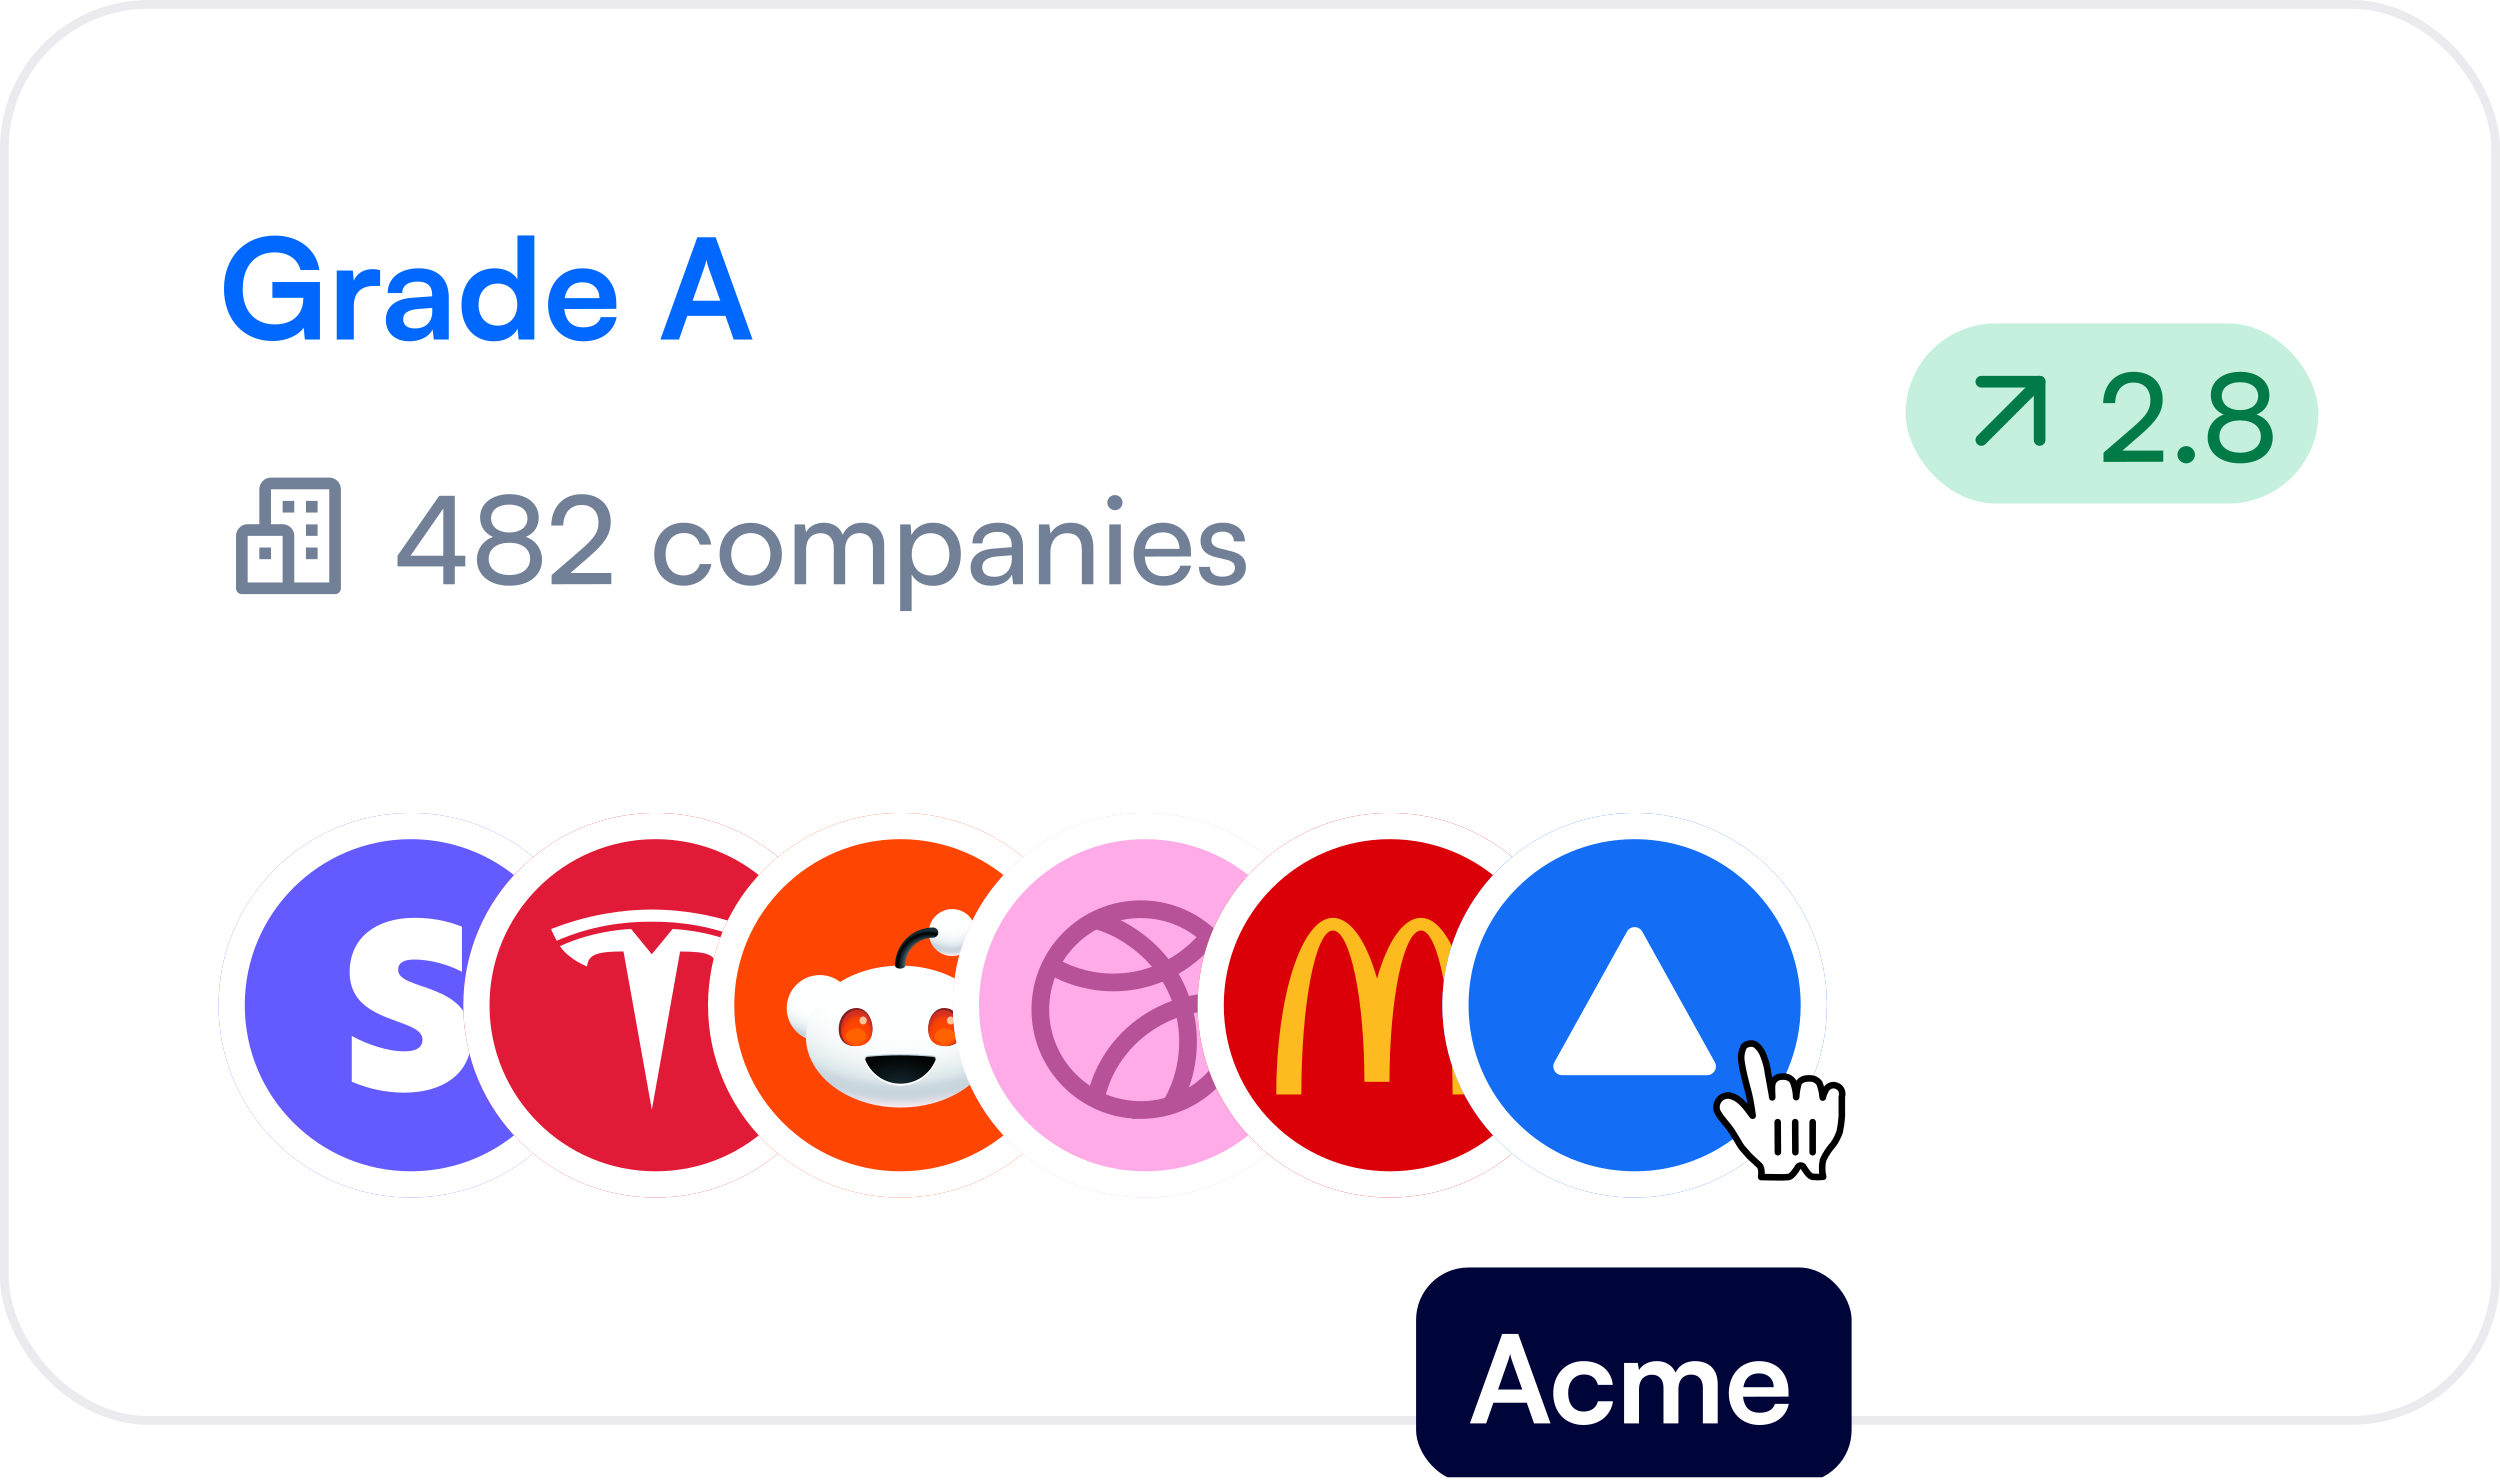 <svg width="310" height="184" viewBox="0 0 310 184" fill="none" xmlns="http://www.w3.org/2000/svg">
<g clip-path="url(#clip0_3041_828)">
<rect x="0.542" y="0.542" width="308.916" height="175.594" rx="17.885" fill="white" stroke="#EBEBEF" stroke-width="1.084"/>
<g filter="url(#filter0_d_3041_828)">
<circle cx="50.944" cy="124.65" r="23.846" fill="#635BFF"/>
<circle cx="50.944" cy="124.65" r="22.22" stroke="white" stroke-width="3.252"/>
</g>
<path fill-rule="evenodd" clip-rule="evenodd" d="M49.368 120.267C49.368 119.338 50.128 118.981 51.388 118.981C53.194 118.981 55.474 119.529 57.28 120.505V114.907C55.308 114.121 53.36 113.811 51.388 113.811C46.564 113.811 43.357 116.336 43.357 120.553C43.357 127.128 52.386 126.08 52.386 128.915C52.386 130.01 51.435 130.368 50.105 130.368C48.133 130.368 45.614 129.558 43.618 128.462V134.132C45.828 135.085 48.061 135.49 50.105 135.49C55.047 135.49 58.444 133.036 58.444 128.772C58.421 121.673 49.368 122.935 49.368 120.267Z" fill="white"/>
<g filter="url(#filter1_d_3041_828)">
<circle cx="81.294" cy="124.65" r="23.846" fill="#E01A37"/>
<circle cx="81.294" cy="124.65" r="22.22" stroke="white" stroke-width="3.252"/>
</g>
<g clip-path="url(#clip1_3041_828)">
<path d="M80.831 137.608L84.33 117.989C87.662 117.989 88.717 118.353 88.865 119.838C88.865 119.838 91.102 119.002 92.226 117.32C87.829 115.284 83.404 115.196 83.404 115.196L80.821 118.333H80.831L78.258 115.196C78.258 115.196 73.832 115.284 69.436 117.32C70.56 119.012 72.797 119.838 72.797 119.838C72.945 118.353 74 117.989 77.312 117.979L80.831 137.608Z" fill="white"/>
<path d="M80.831 114.291C84.389 114.262 88.46 114.842 92.63 116.651C93.192 115.648 93.33 115.206 93.33 115.206C88.776 113.406 84.508 112.796 80.831 112.777C77.164 112.796 72.896 113.406 68.332 115.206C68.332 115.206 68.539 115.747 69.032 116.651C73.201 114.832 77.272 114.262 80.831 114.291Z" fill="white"/>
</g>
<g filter="url(#filter2_d_3041_828)">
<circle cx="111.643" cy="124.65" r="23.846" fill="#FE4502"/>
<circle cx="111.643" cy="124.65" r="22.22" stroke="white" stroke-width="3.252"/>
</g>
<path d="M121.624 129.128C123.894 129.128 125.734 127.287 125.734 125.017C125.734 122.747 123.894 120.907 121.624 120.907C119.354 120.907 117.513 122.747 117.513 125.017C117.513 127.287 119.354 129.128 121.624 129.128Z" fill="url(#paint0_radial_3041_828)"/>
<path d="M101.663 129.128C103.933 129.128 105.773 127.287 105.773 125.017C105.773 122.747 103.933 120.907 101.663 120.907C99.393 120.907 97.552 122.747 97.552 125.017C97.552 127.287 99.393 129.128 101.663 129.128Z" fill="url(#paint1_radial_3041_828)"/>
<path d="M111.657 137.335C118.133 137.335 123.383 133.396 123.383 128.537C123.383 123.677 118.133 119.738 111.657 119.738C105.181 119.738 99.931 123.677 99.931 128.537C99.931 133.396 105.181 137.335 111.657 137.335Z" fill="url(#paint2_radial_3041_828)"/>
<path d="M108.179 127.684C108.11 129.169 107.12 129.719 105.966 129.719C104.811 129.719 103.931 128.949 104 127.464C104.069 125.98 105.058 124.99 106.213 124.99C107.368 124.99 108.248 126.2 108.179 127.684Z" fill="#842123"/>
<path d="M119.287 127.464C119.356 128.949 118.476 129.719 117.321 129.719C116.166 129.719 115.177 129.183 115.108 127.684C115.039 126.2 115.919 124.99 117.074 124.99C118.228 124.99 119.218 125.966 119.287 127.464Z" fill="#842123"/>
<path d="M115.121 127.822C115.19 129.21 116.111 129.719 117.183 129.719C118.256 129.719 119.081 128.963 119.026 127.561C118.957 126.172 118.036 125.251 116.964 125.251C115.891 125.251 115.053 126.419 115.121 127.822Z" fill="url(#paint3_radial_3041_828)"/>
<path d="M108.179 127.822C108.11 129.21 107.189 129.719 106.117 129.719C105.045 129.719 104.22 128.963 104.289 127.561C104.357 126.172 105.278 125.251 106.351 125.251C107.423 125.251 108.248 126.419 108.179 127.822Z" fill="url(#paint4_radial_3041_828)"/>
<path d="M111.657 130.709C110.2 130.709 108.812 130.777 107.519 130.901C107.299 130.929 107.162 131.149 107.244 131.341C107.959 133.032 109.664 134.228 111.657 134.228C113.651 134.228 115.342 133.046 116.07 131.341C116.153 131.135 116.015 130.915 115.795 130.901C114.503 130.777 113.114 130.709 111.657 130.709Z" fill="#BBCFDA"/>
<path d="M111.657 131.039C110.2 131.039 108.812 131.107 107.533 131.245C107.313 131.272 107.176 131.492 107.258 131.698C107.973 133.417 109.678 134.627 111.657 134.627C113.637 134.627 115.341 133.417 116.056 131.698C116.139 131.492 116.001 131.272 115.781 131.245C114.489 131.107 113.101 131.039 111.657 131.039Z" fill="white"/>
<path d="M111.657 130.86C110.228 130.86 108.867 130.929 107.602 131.052C107.382 131.08 107.244 131.3 107.327 131.492C108.042 133.183 109.705 134.379 111.657 134.379C113.609 134.379 115.273 133.197 115.988 131.492C116.07 131.286 115.933 131.066 115.713 131.052C114.448 130.942 113.087 130.86 111.657 130.86Z" fill="url(#paint5_radial_3041_828)"/>
<path d="M118.077 118.556C119.687 118.556 120.991 117.251 120.991 115.642C120.991 114.032 119.687 112.727 118.077 112.727C116.467 112.727 115.163 114.032 115.163 115.642C115.163 117.251 116.467 118.556 118.077 118.556Z" fill="url(#paint6_radial_3041_828)"/>
<path d="M111.616 120.11C111.272 120.11 110.983 119.958 110.983 119.738C110.983 117.126 113.1 115.009 115.712 115.009C116.056 115.009 116.345 115.298 116.345 115.642C116.345 115.985 116.056 116.274 115.712 116.274C113.802 116.274 112.248 117.828 112.248 119.738C112.248 119.972 111.959 120.11 111.616 120.11Z" fill="url(#paint7_radial_3041_828)"/>
<path d="M107.423 128.509C107.423 129.045 106.846 129.293 106.144 129.293C105.443 129.293 104.866 129.045 104.866 128.509C104.866 127.973 105.443 127.533 106.144 127.533C106.846 127.533 107.423 127.959 107.423 128.509Z" fill="#FF6101"/>
<path d="M118.448 128.509C118.448 129.045 117.871 129.293 117.17 129.293C116.468 129.293 115.891 129.045 115.891 128.509C115.891 127.973 116.468 127.533 117.17 127.533C117.871 127.533 118.448 127.959 118.448 128.509Z" fill="#FF6101"/>
<path d="M107.024 127.038C107.275 127.038 107.478 126.817 107.478 126.543C107.478 126.27 107.275 126.048 107.024 126.048C106.774 126.048 106.571 126.27 106.571 126.543C106.571 126.817 106.774 127.038 107.024 127.038Z" fill="#FFC49C"/>
<path d="M117.871 127.038C118.121 127.038 118.325 126.817 118.325 126.543C118.325 126.27 118.121 126.048 117.871 126.048C117.62 126.048 117.417 126.27 117.417 126.543C117.417 126.817 117.62 127.038 117.871 127.038Z" fill="#FFC49C"/>
<g filter="url(#filter3_d_3041_828)">
<circle cx="141.993" cy="124.65" r="23.846" fill="#FFABE7"/>
<circle cx="141.993" cy="124.65" r="22.22" stroke="white" stroke-width="3.252"/>
</g>
<g clip-path="url(#clip2_3041_828)">
<path fill-rule="evenodd" clip-rule="evenodd" d="M127.902 125.19C127.902 117.712 133.966 111.643 141.451 111.643C148.936 111.643 155 117.718 155 125.195C155 132.673 148.936 138.741 141.451 138.741H140.352V138.692C133.386 138.133 127.902 132.298 127.902 125.19ZM141.788 136.539C147.902 136.36 152.802 131.347 152.802 125.195C152.802 118.93 147.721 113.841 141.451 113.841C135.181 113.841 130.1 118.925 130.1 125.19C130.1 131.454 135.186 136.539 141.451 136.539H141.788Z" fill="#B75298"/>
<path fill-rule="evenodd" clip-rule="evenodd" d="M135.965 115.264C135.815 115.216 135.659 115.167 135.496 115.112L136.202 113.031C136.267 113.053 136.384 113.09 136.52 113.133C136.765 113.212 137.073 113.31 137.257 113.376L137.267 113.38L137.277 113.383C137.327 113.403 137.381 113.423 137.437 113.444C137.721 113.552 138.072 113.684 138.365 113.821L138.378 113.828L138.436 113.857C138.574 113.921 138.781 114.02 138.953 114.102C139.05 114.148 139.136 114.189 139.193 114.216L139.219 114.228L139.245 114.242C139.251 114.245 139.258 114.249 139.265 114.253C139.325 114.285 139.436 114.344 139.542 114.409L139.571 114.427L139.579 114.432C139.591 114.439 139.608 114.449 139.628 114.46C139.646 114.47 139.663 114.479 139.68 114.489C139.683 114.491 139.687 114.492 139.69 114.494C139.699 114.499 139.71 114.505 139.72 114.511L139.72 114.511C139.725 114.514 139.738 114.521 139.752 114.529C139.765 114.537 139.785 114.548 139.81 114.562C139.886 114.606 140.01 114.676 140.125 114.743C140.243 114.813 140.423 114.919 140.556 115.013C140.699 115.1 140.856 115.209 140.961 115.282C140.98 115.295 140.997 115.307 141.012 115.317C141.092 115.366 141.171 115.422 141.226 115.461C141.304 115.517 141.39 115.581 141.468 115.639C141.504 115.666 141.536 115.691 141.568 115.714C141.609 115.746 141.647 115.774 141.685 115.803C141.716 115.826 141.742 115.846 141.763 115.861C141.774 115.869 141.782 115.874 141.788 115.879C141.793 115.882 141.796 115.884 141.796 115.884L141.825 115.903L141.852 115.924C143.065 116.848 144.145 117.934 145.067 119.144L145.068 119.145L145.069 119.146C146.088 120.491 146.893 121.983 147.451 123.572C149.114 128.216 148.625 133.582 146.011 137.817L144.141 136.663C146.393 133.013 146.826 128.346 145.381 124.31L145.379 124.306L145.378 124.303C144.897 122.931 144.201 121.639 143.318 120.474C142.519 119.426 141.586 118.488 140.542 117.689C140.484 117.649 140.42 117.602 140.368 117.562C140.328 117.533 140.282 117.498 140.236 117.463C140.205 117.44 140.175 117.417 140.147 117.396C140.071 117.339 140.003 117.288 139.946 117.247C139.895 117.211 139.874 117.198 139.874 117.197C139.874 117.197 139.874 117.197 139.874 117.197L139.842 117.179L139.804 117.153C139.748 117.115 139.698 117.081 139.652 117.049C139.551 116.979 139.471 116.923 139.389 116.875L139.335 116.843L139.286 116.806C139.289 116.808 139.289 116.808 139.284 116.805C139.276 116.799 139.253 116.784 139.211 116.758C139.155 116.723 139.087 116.683 139.014 116.64C138.91 116.579 138.816 116.525 138.741 116.483C138.706 116.463 138.675 116.445 138.65 116.431L138.648 116.429C138.644 116.427 138.638 116.424 138.63 116.419C138.627 116.418 138.624 116.416 138.621 116.415C138.604 116.405 138.582 116.393 138.559 116.38C138.532 116.365 138.499 116.347 138.467 116.328C138.449 116.318 138.417 116.299 138.381 116.275C138.336 116.248 138.288 116.222 138.231 116.192C138.23 116.191 138.229 116.191 138.228 116.19C138.16 116.158 138.075 116.117 137.984 116.074C137.814 115.993 137.626 115.903 137.495 115.843L137.481 115.836L137.422 115.806C137.214 115.71 136.966 115.616 136.687 115.511C136.627 115.488 136.565 115.464 136.502 115.44C136.33 115.378 136.152 115.322 135.965 115.264ZM138.65 116.431C138.651 116.431 138.652 116.432 138.652 116.432L138.65 116.431ZM138.65 116.431C138.651 116.431 138.652 116.432 138.652 116.432L138.65 116.431Z" fill="#B75298"/>
<path fill-rule="evenodd" clip-rule="evenodd" d="M140.594 120.494C143.911 119.895 146.972 118.034 149.065 115.386L150.79 116.749C148.37 119.809 144.839 121.961 140.984 122.657C139.065 123.003 137.093 123.014 135.168 122.661C133.248 122.319 131.396 121.63 129.72 120.624L130.852 118.74C132.296 119.607 133.896 120.203 135.556 120.498L135.559 120.499L135.562 120.499C137.217 120.803 138.923 120.795 140.594 120.494Z" fill="#B75298"/>
<path fill-rule="evenodd" clip-rule="evenodd" d="M134.722 136.333C136.598 126.757 146.357 121.469 154.337 123.644L153.759 125.764C146.985 123.918 138.505 128.458 136.879 136.755L134.722 136.333Z" fill="#B75298"/>
</g>
<g filter="url(#filter4_d_3041_828)">
<circle cx="172.343" cy="124.65" r="23.846" fill="#DB0007"/>
<circle cx="172.343" cy="124.65" r="22.22" stroke="white" stroke-width="3.252"/>
</g>
<g clip-path="url(#clip3_3041_828)">
<path d="M176.211 115.383C178.359 115.383 180.121 124.498 180.121 135.717H183.235C183.235 123.628 180.097 113.811 176.211 113.811C174.014 113.811 172.035 116.761 170.756 121.355C169.452 116.761 167.497 113.811 165.276 113.811C161.39 113.811 158.252 123.628 158.252 135.717H161.366C161.366 124.474 163.104 115.383 165.276 115.383C167.424 115.383 169.187 123.797 169.187 134.146H172.3C172.3 123.773 174.063 115.383 176.211 115.383Z" fill="#FDBB20"/>
<path d="M185.094 134.847H185.311C185.48 134.847 185.649 134.847 185.649 134.629C185.649 134.46 185.504 134.436 185.36 134.436H185.094V134.847ZM184.901 134.291H185.384C185.673 134.291 185.818 134.412 185.818 134.653C185.818 134.895 185.673 134.992 185.48 134.992L185.842 135.548H185.625L185.287 134.992H185.07V135.572H184.877V134.291H184.901ZM185.311 135.862C185.818 135.862 186.204 135.451 186.204 134.919C186.204 134.387 185.818 134 185.311 134C184.804 134 184.418 134.412 184.418 134.919C184.418 135.451 184.804 135.862 185.311 135.862ZM185.311 133.831C185.915 133.831 186.398 134.291 186.398 134.919C186.398 135.548 185.891 136.007 185.311 136.007C184.708 136.007 184.225 135.548 184.225 134.919C184.225 134.315 184.708 133.831 185.311 133.831Z" fill="#FDBB20"/>
</g>
<g filter="url(#filter5_d_3041_828)">
<circle cx="202.692" cy="124.65" r="23.846" fill="#136DF5"/>
<circle cx="202.692" cy="124.65" r="22.22" stroke="white" stroke-width="3.252"/>
</g>
<path d="M201.745 115.517C202.158 114.773 203.227 114.773 203.64 115.517L212.637 131.711C213.038 132.434 212.516 133.322 211.689 133.322H193.695C192.869 133.322 192.346 132.434 192.748 131.711L201.745 115.517Z" fill="white"/>
<path d="M34.052 31.293C31.538 31.293 30.098 33.114 30.098 35.855C30.098 38.681 31.728 40.225 34.07 40.225C36.272 40.225 37.608 39.011 37.608 36.982V36.93H33.775V34.97H39.671V42.098H37.798L37.66 40.641C36.966 41.612 35.526 42.289 33.809 42.289C30.254 42.289 27.774 39.705 27.774 35.803C27.774 31.952 30.289 29.212 34.104 29.212C37.001 29.212 39.238 30.895 39.602 33.479H37.261C36.862 31.987 35.578 31.293 34.052 31.293ZM47.133 33.496V35.456H46.352C44.826 35.456 43.872 36.271 43.872 37.936V42.098H41.756V33.548H43.751L43.872 34.797C44.236 33.947 45.051 33.374 46.196 33.374C46.491 33.374 46.786 33.409 47.133 33.496ZM50.775 42.323C48.954 42.323 47.844 41.266 47.844 39.653C47.844 38.074 48.989 37.086 51.018 36.93L53.585 36.739V36.548C53.585 35.386 52.891 34.918 51.816 34.918C50.567 34.918 49.874 35.438 49.874 36.34H48.07C48.07 34.484 49.596 33.27 51.92 33.27C54.227 33.27 55.649 34.519 55.649 36.895V42.098H53.793L53.637 40.832C53.273 41.716 52.111 42.323 50.775 42.323ZM51.469 40.728C52.77 40.728 53.602 39.947 53.602 38.629V38.178L51.816 38.317C50.498 38.439 49.995 38.872 49.995 39.566C49.995 40.346 50.515 40.728 51.469 40.728ZM61.248 42.323C58.768 42.323 57.224 40.502 57.224 37.849C57.224 35.178 58.785 33.27 61.369 33.27C62.566 33.27 63.624 33.773 64.161 34.623V29.195H66.26V42.098H64.317L64.179 40.763C63.658 41.751 62.548 42.323 61.248 42.323ZM61.716 40.381C63.19 40.381 64.144 39.323 64.144 37.78C64.144 36.236 63.19 35.161 61.716 35.161C60.242 35.161 59.34 36.253 59.34 37.78C59.34 39.306 60.242 40.381 61.716 40.381ZM72.297 42.323C69.748 42.323 67.962 40.468 67.962 37.814C67.962 35.126 69.713 33.27 72.228 33.27C74.795 33.27 76.425 34.987 76.425 37.658V38.3L69.974 38.317C70.13 39.826 70.927 40.589 72.332 40.589C73.494 40.589 74.257 40.138 74.5 39.323H76.46C76.096 41.196 74.535 42.323 72.297 42.323ZM72.245 35.005C70.997 35.005 70.234 35.681 70.026 36.965H74.327C74.327 35.785 73.511 35.005 72.245 35.005ZM84.198 42.098H81.891L86.469 29.42H88.741L93.32 42.098H90.978L89.955 39.167H85.221L84.198 42.098ZM87.319 33.201L85.88 37.294H89.314L87.857 33.201C87.753 32.872 87.631 32.49 87.597 32.23C87.545 32.473 87.441 32.854 87.319 33.201Z" fill="#0068FF"/>
<path d="M40.827 59.221H33.601C32.804 59.221 32.156 59.87 32.156 60.667V65.002H30.711C29.914 65.002 29.266 65.65 29.266 66.448V72.951C29.266 73.143 29.342 73.326 29.477 73.462C29.613 73.597 29.797 73.674 29.988 73.674H41.55C41.742 73.674 41.925 73.597 42.061 73.462C42.197 73.326 42.273 73.143 42.273 72.951V60.667C42.273 59.87 41.624 59.221 40.827 59.221ZM30.711 66.448H35.047V72.228H30.711V66.448ZM40.827 72.228H36.492V66.448C36.492 65.65 35.844 65.002 35.047 65.002H33.601V60.667H40.827V72.228Z" fill="#718096"/>
<path d="M35.047 62.112H36.492V63.557H35.047V62.112ZM37.937 62.112H39.382V63.557H37.937V62.112ZM37.937 65.025H39.382V66.448H37.937V65.025ZM37.937 67.893H39.382V69.338H37.937V67.893ZM32.156 67.894H33.602V69.339H32.156V67.894Z" fill="#718096"/>
<path d="M57.699 70.232H56.394V72.448H54.968V70.232H49.292V68.912L54.467 61.476H56.394V68.912H57.699V70.232ZM50.901 68.912H54.968V63.054L50.901 68.912ZM59.137 69.397C59.137 68.077 59.91 67.015 61.124 66.575C60.093 66.135 59.531 65.27 59.531 64.162C59.531 62.447 61.003 61.279 63.188 61.279C65.343 61.279 66.8 62.447 66.8 64.177C66.8 65.3 66.223 66.165 65.191 66.575C66.421 66.969 67.21 68.062 67.21 69.413C67.21 71.34 65.601 72.63 63.173 72.63C60.73 72.63 59.137 71.34 59.137 69.397ZM60.897 64.253C60.897 65.331 61.792 66.029 63.158 66.029C64.539 66.029 65.404 65.346 65.404 64.284C65.404 63.236 64.539 62.569 63.158 62.569C61.792 62.569 60.897 63.236 60.897 64.253ZM60.593 69.291C60.593 70.52 61.61 71.309 63.173 71.309C64.721 71.309 65.738 70.52 65.738 69.291C65.738 68.077 64.736 67.303 63.158 67.303C61.595 67.303 60.593 68.077 60.593 69.291ZM75.804 72.432L68.398 72.448V71.309L71.934 68.259C73.709 66.727 74.21 65.983 74.21 64.815C74.21 63.434 73.421 62.614 72.101 62.614C70.75 62.614 69.87 63.601 69.84 65.164H68.353C68.398 62.812 69.885 61.279 72.116 61.279C74.316 61.279 75.728 62.614 75.728 64.724C75.728 66.287 74.954 67.394 73.011 69.079L70.735 71.052H75.804V72.432ZM81.124 68.745C81.124 66.423 82.596 64.815 84.766 64.815C86.633 64.815 87.938 65.877 88.196 67.531H86.769C86.527 66.59 85.768 66.089 84.812 66.089C83.461 66.089 82.536 67.121 82.536 68.73C82.536 70.323 83.401 71.355 84.751 71.355C85.768 71.355 86.527 70.824 86.785 69.944H88.211C87.923 71.552 86.542 72.63 84.751 72.63C82.566 72.63 81.124 71.082 81.124 68.745ZM89.23 68.73C89.23 66.438 90.869 64.83 93.1 64.83C95.316 64.83 96.954 66.438 96.954 68.73C96.954 71.021 95.316 72.63 93.1 72.63C90.869 72.63 89.23 71.021 89.23 68.73ZM90.672 68.73C90.672 70.278 91.658 71.355 93.1 71.355C94.526 71.355 95.528 70.278 95.528 68.73C95.528 67.182 94.526 66.105 93.1 66.105C91.658 66.105 90.672 67.182 90.672 68.73ZM99.96 72.448H98.533V65.027H99.808L99.945 65.998C100.324 65.3 101.113 64.815 102.16 64.815C103.313 64.815 104.133 65.391 104.512 66.317C104.861 65.391 105.757 64.815 106.91 64.815C108.61 64.815 109.641 65.877 109.641 67.592V72.448H108.245V67.941C108.245 66.772 107.593 66.105 106.591 66.105C105.514 66.105 104.801 66.863 104.801 68.047V72.448H103.389V67.925C103.389 66.757 102.752 66.12 101.75 66.12C100.673 66.12 99.96 66.863 99.96 68.047V72.448ZM111.619 75.771V65.027H112.909L113.015 66.362C113.516 65.346 114.517 64.815 115.701 64.815C117.825 64.815 119.145 66.408 119.145 68.684C119.145 70.945 117.901 72.645 115.701 72.645C114.517 72.645 113.531 72.144 113.045 71.234V75.771H111.619ZM113.06 68.745C113.06 70.262 113.94 71.355 115.397 71.355C116.854 71.355 117.719 70.262 117.719 68.745C117.719 67.212 116.854 66.12 115.397 66.12C113.94 66.12 113.06 67.197 113.06 68.745ZM122.888 72.63C121.294 72.63 120.354 71.734 120.354 70.384C120.354 69.018 121.37 68.168 123.115 68.032L125.452 67.85V67.637C125.452 66.393 124.709 65.953 123.707 65.953C122.508 65.953 121.825 66.484 121.825 67.379H120.581C120.581 65.831 121.856 64.815 123.768 64.815C125.604 64.815 126.848 65.786 126.848 67.789V72.448H125.634L125.483 71.249C125.103 72.099 124.087 72.63 122.888 72.63ZM123.297 71.522C124.648 71.522 125.467 70.642 125.467 69.246V68.851L123.571 69.003C122.311 69.124 121.795 69.61 121.795 70.338C121.795 71.127 122.372 71.522 123.297 71.522ZM130.25 72.448H128.824V65.027H130.114L130.265 66.165C130.736 65.315 131.677 64.815 132.724 64.815C134.681 64.815 135.577 66.013 135.577 67.91V72.448H134.15V68.229C134.15 66.727 133.452 66.12 132.36 66.12C131.024 66.12 130.25 67.076 130.25 68.517V72.448ZM138.25 63.267C137.734 63.267 137.309 62.842 137.309 62.326C137.309 61.795 137.734 61.385 138.25 61.385C138.766 61.385 139.191 61.795 139.191 62.326C139.191 62.842 138.766 63.267 138.25 63.267ZM137.552 72.448V65.027H138.979V72.448H137.552ZM144.251 72.63C142.066 72.63 140.564 71.052 140.564 68.745C140.564 66.423 142.036 64.815 144.191 64.815C146.3 64.815 147.681 66.271 147.681 68.472V69.003L141.945 69.018C142.051 70.581 142.871 71.446 144.282 71.446C145.39 71.446 146.118 70.991 146.361 70.141H147.696C147.332 71.734 146.088 72.63 144.251 72.63ZM144.191 66.013C142.946 66.013 142.157 66.757 141.975 68.062H146.255C146.255 66.833 145.45 66.013 144.191 66.013ZM148.667 70.293H150.033C150.033 71.052 150.61 71.507 151.55 71.507C152.552 71.507 153.129 71.097 153.129 70.414C153.129 69.913 152.886 69.61 152.112 69.413L150.807 69.109C149.487 68.79 148.865 68.138 148.865 67.045C148.865 65.68 150.018 64.815 151.657 64.815C153.28 64.815 154.343 65.725 154.373 67.136H153.007C152.977 66.393 152.476 65.922 151.611 65.922C150.716 65.922 150.215 66.317 150.215 67C150.215 67.501 150.579 67.834 151.308 68.016L152.613 68.335C153.872 68.639 154.494 69.215 154.494 70.323C154.494 71.734 153.28 72.63 151.52 72.63C149.775 72.63 148.667 71.704 148.667 70.293Z" fill="#718096"/>
<rect x="236.294" y="40.105" width="51.182" height="22.336" rx="11.168" fill="#00BE6E" fill-opacity="0.23"/>
<path fill-rule="evenodd" clip-rule="evenodd" d="M253.425 46.82C253.707 47.102 253.707 47.56 253.425 47.842L246.199 55.068C245.916 55.35 245.459 55.35 245.177 55.068C244.895 54.786 244.895 54.328 245.177 54.046L252.403 46.82C252.685 46.538 253.143 46.538 253.425 46.82Z" fill="#007A47"/>
<path fill-rule="evenodd" clip-rule="evenodd" d="M244.965 47.331C244.965 46.932 245.289 46.608 245.688 46.608H252.914C253.313 46.608 253.636 46.932 253.636 47.331V54.557C253.636 54.956 253.313 55.28 252.914 55.28C252.515 55.28 252.191 54.956 252.191 54.557V48.054H245.688C245.289 48.054 244.965 47.73 244.965 47.331Z" fill="#007A47"/>
<path d="M268.243 57.258L260.838 57.273V56.135L264.374 53.084C266.149 51.552 266.65 50.808 266.65 49.64C266.65 48.259 265.861 47.439 264.541 47.439C263.19 47.439 262.31 48.426 262.28 49.989H260.792C260.838 47.637 262.325 46.104 264.556 46.104C266.756 46.104 268.167 47.439 268.167 49.549C268.167 51.112 267.393 52.219 265.451 53.904L263.175 55.877H268.243V57.258ZM271.096 57.455C270.504 57.455 270.003 56.969 270.003 56.393C270.003 55.801 270.504 55.315 271.096 55.315C271.673 55.315 272.173 55.801 272.173 56.393C272.173 56.969 271.673 57.455 271.096 57.455ZM273.746 54.223C273.746 52.902 274.52 51.84 275.734 51.4C274.702 50.96 274.14 50.095 274.14 48.987C274.14 47.273 275.612 46.104 277.797 46.104C279.952 46.104 281.409 47.273 281.409 49.002C281.409 50.125 280.832 50.99 279.801 51.4C281.03 51.795 281.819 52.887 281.819 54.238C281.819 56.165 280.21 57.455 277.782 57.455C275.339 57.455 273.746 56.165 273.746 54.223ZM275.506 49.078C275.506 50.156 276.401 50.854 277.767 50.854C279.148 50.854 280.013 50.171 280.013 49.109C280.013 48.062 279.148 47.394 277.767 47.394C276.401 47.394 275.506 48.062 275.506 49.078ZM275.203 54.116C275.203 55.346 276.219 56.135 277.782 56.135C279.33 56.135 280.347 55.346 280.347 54.116C280.347 52.902 279.345 52.129 277.767 52.129C276.204 52.129 275.203 52.902 275.203 54.116Z" fill="#007A47"/>
<g filter="url(#filter6_d_3041_828)">
<path d="M215.985 141.206C215.682 140.815 215.302 140.024 214.641 139.038C214.262 138.496 213.33 137.466 213.048 136.935C212.845 136.612 212.786 136.219 212.885 135.851C213.055 135.151 213.719 134.687 214.435 134.767C214.989 134.878 215.498 135.15 215.899 135.548C216.178 135.811 216.436 136.098 216.668 136.404C216.842 136.621 216.885 136.707 217.08 136.957C217.275 137.206 217.405 137.455 217.308 137.087C217.232 136.545 217.102 135.634 216.917 134.821C216.776 134.203 216.744 134.106 216.614 133.64C216.484 133.174 216.408 132.784 216.267 132.252C216.138 131.731 216.037 131.202 215.964 130.67C215.827 129.989 215.926 129.282 216.245 128.665C216.624 128.308 217.18 128.214 217.654 128.426C218.132 128.779 218.488 129.271 218.673 129.835C218.957 130.529 219.147 131.259 219.237 132.003C219.41 133.087 219.746 134.67 219.757 134.995C219.757 134.594 219.681 133.748 219.757 133.369C219.832 132.973 220.107 132.645 220.483 132.502C220.806 132.403 221.148 132.38 221.481 132.437C221.817 132.507 222.114 132.7 222.315 132.979C222.566 133.611 222.706 134.282 222.727 134.962C222.756 134.367 222.858 133.777 223.031 133.206C223.212 132.951 223.476 132.767 223.779 132.686C224.137 132.62 224.504 132.62 224.862 132.686C225.156 132.784 225.413 132.969 225.6 133.217C225.829 133.792 225.968 134.399 226.011 135.016C226.011 135.168 226.087 134.594 226.326 134.214C226.45 133.846 226.76 133.573 227.141 133.496C227.522 133.419 227.914 133.552 228.171 133.843C228.427 134.134 228.509 134.54 228.385 134.908C228.385 135.613 228.385 135.58 228.385 136.057C228.385 136.534 228.385 136.957 228.385 137.358C228.346 137.992 228.259 138.622 228.125 139.244C227.936 139.793 227.674 140.315 227.345 140.794C226.818 141.379 226.383 142.04 226.055 142.756C225.973 143.111 225.937 143.475 225.946 143.839C225.945 144.176 225.989 144.512 226.076 144.837C225.633 144.884 225.186 144.884 224.743 144.837C224.321 144.772 223.8 143.926 223.659 143.666C223.59 143.526 223.447 143.438 223.291 143.438C223.135 143.438 222.992 143.526 222.922 143.666C222.684 144.078 222.153 144.826 221.784 144.869C221.058 144.956 219.562 144.869 218.381 144.869C218.381 144.869 218.576 143.785 218.131 143.395C217.687 143.005 217.232 142.55 216.896 142.246L215.985 141.206Z" fill="white"/>
<path fill-rule="evenodd" clip-rule="evenodd" d="M215.985 141.206C215.682 140.815 215.302 140.024 214.641 139.038C214.262 138.496 213.33 137.466 213.048 136.935C212.845 136.612 212.786 136.219 212.885 135.851C213.055 135.151 213.719 134.687 214.435 134.767C214.989 134.878 215.498 135.15 215.899 135.548C216.178 135.811 216.436 136.098 216.668 136.404C216.842 136.621 216.885 136.707 217.08 136.957C217.275 137.206 217.405 137.455 217.308 137.087C217.232 136.545 217.102 135.634 216.917 134.821C216.776 134.203 216.744 134.106 216.614 133.64C216.484 133.174 216.408 132.784 216.267 132.252C216.138 131.731 216.037 131.202 215.964 130.67C215.827 129.989 215.926 129.282 216.245 128.665C216.624 128.308 217.18 128.214 217.654 128.426C218.132 128.779 218.488 129.271 218.673 129.835C218.957 130.529 219.147 131.259 219.237 132.003C219.41 133.087 219.746 134.67 219.757 134.995C219.757 134.594 219.681 133.748 219.757 133.369C219.832 132.973 220.107 132.645 220.483 132.502C220.806 132.403 221.148 132.38 221.481 132.437C221.817 132.507 222.114 132.7 222.315 132.979C222.566 133.611 222.706 134.282 222.727 134.962C222.756 134.367 222.858 133.777 223.031 133.206C223.212 132.951 223.476 132.767 223.779 132.686C224.137 132.62 224.504 132.62 224.862 132.686C225.156 132.784 225.413 132.969 225.6 133.217C225.829 133.792 225.968 134.399 226.011 135.016C226.011 135.168 226.087 134.594 226.326 134.214C226.45 133.846 226.76 133.573 227.141 133.496C227.522 133.419 227.914 133.552 228.171 133.843C228.427 134.134 228.509 134.54 228.385 134.908C228.385 135.613 228.385 135.58 228.385 136.057C228.385 136.534 228.385 136.957 228.385 137.358C228.346 137.992 228.259 138.622 228.125 139.244C227.936 139.793 227.674 140.315 227.345 140.794C226.818 141.379 226.383 142.04 226.055 142.756C225.973 143.111 225.937 143.475 225.946 143.839C225.945 144.176 225.989 144.512 226.076 144.837C225.633 144.884 225.186 144.884 224.743 144.837C224.321 144.772 223.8 143.926 223.659 143.666C223.59 143.526 223.447 143.438 223.291 143.438C223.135 143.438 222.992 143.526 222.922 143.666C222.684 144.078 222.153 144.826 221.784 144.869C221.058 144.956 219.562 144.869 218.381 144.869C218.381 144.869 218.576 143.785 218.131 143.395C217.687 143.005 217.232 142.55 216.896 142.246L215.985 141.206Z" stroke="black" stroke-width="0.813" stroke-linecap="round" stroke-linejoin="round"/>
<path d="M225.177 141.797V138.056C225.177 137.832 224.995 137.65 224.77 137.65C224.546 137.65 224.364 137.832 224.364 138.056V141.797C224.364 142.021 224.546 142.203 224.77 142.203C224.995 142.203 225.177 142.021 225.177 141.797Z" fill="black"/>
<path d="M223.031 141.796L223.009 138.053C223.008 137.829 222.825 137.649 222.6 137.65C222.376 137.652 222.195 137.834 222.196 138.057L222.218 141.801C222.219 142.024 222.402 142.204 222.627 142.203C222.851 142.201 223.032 142.019 223.031 141.796Z" fill="black"/>
<path d="M220.028 138.061L220.05 141.797C220.051 142.022 220.234 142.204 220.459 142.203C220.683 142.201 220.864 142.018 220.863 141.792L220.841 138.056C220.84 137.831 220.657 137.649 220.432 137.65C220.208 137.652 220.027 137.836 220.028 138.061Z" fill="black"/>
</g>
<rect x="175.594" y="157.168" width="54.007" height="26.671" rx="6.503" fill="#000539"/>
<path d="M184.283 176.503H182.265L186.271 165.411H188.259L192.265 176.503H190.216L189.321 173.939H185.178L184.283 176.503ZM187.015 168.719L185.755 172.3H188.76L187.485 168.719C187.394 168.43 187.288 168.097 187.257 167.869C187.212 168.081 187.121 168.415 187.015 168.719ZM192.602 172.74C192.602 170.418 194.135 168.779 196.35 168.779C198.399 168.779 199.795 169.918 199.992 171.723H198.141C197.928 170.874 197.306 170.434 196.426 170.434C195.242 170.434 194.453 171.329 194.453 172.74C194.453 174.151 195.182 175.032 196.365 175.032C197.291 175.032 197.944 174.576 198.141 173.757H200.007C199.78 175.502 198.323 176.701 196.365 176.701C194.089 176.701 192.602 175.123 192.602 172.74ZM203.237 176.503H201.385V169.007H203.085L203.237 169.887C203.616 169.265 204.375 168.779 205.452 168.779C206.59 168.779 207.379 169.341 207.774 170.206C208.153 169.341 209.033 168.779 210.171 168.779C211.992 168.779 212.994 169.872 212.994 171.602V176.503H211.158V172.088C211.158 171.01 210.581 170.449 209.701 170.449C208.806 170.449 208.123 171.025 208.123 172.255V176.503H206.272V172.072C206.272 171.025 205.71 170.464 204.83 170.464C203.95 170.464 203.237 171.041 203.237 172.255V176.503ZM218.165 176.701C215.934 176.701 214.371 175.077 214.371 172.755C214.371 170.403 215.904 168.779 218.104 168.779C220.35 168.779 221.777 170.282 221.777 172.619V173.18L216.132 173.195C216.268 174.516 216.966 175.183 218.195 175.183C219.212 175.183 219.88 174.789 220.092 174.076H221.807C221.488 175.714 220.123 176.701 218.165 176.701ZM218.119 170.297C217.027 170.297 216.359 170.889 216.177 172.012H219.94C219.94 170.98 219.227 170.297 218.119 170.297Z" fill="white"/>
</g>
<defs>
<filter id="filter0_d_3041_828" x="14.091" y="87.797" width="73.706" height="73.706" filterUnits="userSpaceOnUse" color-interpolation-filters="sRGB">
<feFlood flood-opacity="0" result="BackgroundImageFix"/>
<feColorMatrix in="SourceAlpha" type="matrix" values="0 0 0 0 0 0 0 0 0 0 0 0 0 0 0 0 0 0 127 0" result="hardAlpha"/>
<feOffset/>
<feGaussianBlur stdDeviation="6.503"/>
<feComposite in2="hardAlpha" operator="out"/>
<feColorMatrix type="matrix" values="0 0 0 0 0.09 0 0 0 0 0.098 0 0 0 0 0.137 0 0 0 0.08 0"/>
<feBlend mode="normal" in2="BackgroundImageFix" result="effect1_dropShadow_3041_828"/>
<feBlend mode="normal" in="SourceGraphic" in2="effect1_dropShadow_3041_828" result="shape"/>
</filter>
<filter id="filter1_d_3041_828" x="44.441" y="87.797" width="73.706" height="73.706" filterUnits="userSpaceOnUse" color-interpolation-filters="sRGB">
<feFlood flood-opacity="0" result="BackgroundImageFix"/>
<feColorMatrix in="SourceAlpha" type="matrix" values="0 0 0 0 0 0 0 0 0 0 0 0 0 0 0 0 0 0 127 0" result="hardAlpha"/>
<feOffset/>
<feGaussianBlur stdDeviation="6.503"/>
<feComposite in2="hardAlpha" operator="out"/>
<feColorMatrix type="matrix" values="0 0 0 0 0.09 0 0 0 0 0.098 0 0 0 0 0.137 0 0 0 0.08 0"/>
<feBlend mode="normal" in2="BackgroundImageFix" result="effect1_dropShadow_3041_828"/>
<feBlend mode="normal" in="SourceGraphic" in2="effect1_dropShadow_3041_828" result="shape"/>
</filter>
<filter id="filter2_d_3041_828" x="74.79" y="87.797" width="73.706" height="73.706" filterUnits="userSpaceOnUse" color-interpolation-filters="sRGB">
<feFlood flood-opacity="0" result="BackgroundImageFix"/>
<feColorMatrix in="SourceAlpha" type="matrix" values="0 0 0 0 0 0 0 0 0 0 0 0 0 0 0 0 0 0 127 0" result="hardAlpha"/>
<feOffset/>
<feGaussianBlur stdDeviation="6.503"/>
<feComposite in2="hardAlpha" operator="out"/>
<feColorMatrix type="matrix" values="0 0 0 0 0.09 0 0 0 0 0.098 0 0 0 0 0.137 0 0 0 0.08 0"/>
<feBlend mode="normal" in2="BackgroundImageFix" result="effect1_dropShadow_3041_828"/>
<feBlend mode="normal" in="SourceGraphic" in2="effect1_dropShadow_3041_828" result="shape"/>
</filter>
<filter id="filter3_d_3041_828" x="105.14" y="87.797" width="73.706" height="73.706" filterUnits="userSpaceOnUse" color-interpolation-filters="sRGB">
<feFlood flood-opacity="0" result="BackgroundImageFix"/>
<feColorMatrix in="SourceAlpha" type="matrix" values="0 0 0 0 0 0 0 0 0 0 0 0 0 0 0 0 0 0 127 0" result="hardAlpha"/>
<feOffset/>
<feGaussianBlur stdDeviation="6.503"/>
<feComposite in2="hardAlpha" operator="out"/>
<feColorMatrix type="matrix" values="0 0 0 0 0.09 0 0 0 0 0.098 0 0 0 0 0.137 0 0 0 0.08 0"/>
<feBlend mode="normal" in2="BackgroundImageFix" result="effect1_dropShadow_3041_828"/>
<feBlend mode="normal" in="SourceGraphic" in2="effect1_dropShadow_3041_828" result="shape"/>
</filter>
<filter id="filter4_d_3041_828" x="135.49" y="87.797" width="73.706" height="73.706" filterUnits="userSpaceOnUse" color-interpolation-filters="sRGB">
<feFlood flood-opacity="0" result="BackgroundImageFix"/>
<feColorMatrix in="SourceAlpha" type="matrix" values="0 0 0 0 0 0 0 0 0 0 0 0 0 0 0 0 0 0 127 0" result="hardAlpha"/>
<feOffset/>
<feGaussianBlur stdDeviation="6.503"/>
<feComposite in2="hardAlpha" operator="out"/>
<feColorMatrix type="matrix" values="0 0 0 0 0.09 0 0 0 0 0.098 0 0 0 0 0.137 0 0 0 0.08 0"/>
<feBlend mode="normal" in2="BackgroundImageFix" result="effect1_dropShadow_3041_828"/>
<feBlend mode="normal" in="SourceGraphic" in2="effect1_dropShadow_3041_828" result="shape"/>
</filter>
<filter id="filter5_d_3041_828" x="165.839" y="87.797" width="73.706" height="73.706" filterUnits="userSpaceOnUse" color-interpolation-filters="sRGB">
<feFlood flood-opacity="0" result="BackgroundImageFix"/>
<feColorMatrix in="SourceAlpha" type="matrix" values="0 0 0 0 0 0 0 0 0 0 0 0 0 0 0 0 0 0 127 0" result="hardAlpha"/>
<feOffset/>
<feGaussianBlur stdDeviation="6.503"/>
<feComposite in2="hardAlpha" operator="out"/>
<feColorMatrix type="matrix" values="0 0 0 0 0.09 0 0 0 0 0.098 0 0 0 0 0.137 0 0 0 0.08 0"/>
<feBlend mode="normal" in2="BackgroundImageFix" result="effect1_dropShadow_3041_828"/>
<feBlend mode="normal" in="SourceGraphic" in2="effect1_dropShadow_3041_828" result="shape"/>
</filter>
<filter id="filter6_d_3041_828" x="211.564" y="127.908" width="18.151" height="19.358" filterUnits="userSpaceOnUse" color-interpolation-filters="sRGB">
<feFlood flood-opacity="0" result="BackgroundImageFix"/>
<feColorMatrix in="SourceAlpha" type="matrix" values="0 0 0 0 0 0 0 0 0 0 0 0 0 0 0 0 0 0 127 0" result="hardAlpha"/>
<feOffset dy="1.084"/>
<feGaussianBlur stdDeviation="0.434"/>
<feColorMatrix type="matrix" values="0 0 0 0 0 0 0 0 0 0 0 0 0 0 0 0 0 0 0.5 0"/>
<feBlend mode="normal" in2="BackgroundImageFix" result="effect1_dropShadow_3041_828"/>
<feBlend mode="normal" in="SourceGraphic" in2="effect1_dropShadow_3041_828" result="shape"/>
</filter>
<radialGradient id="paint0_radial_3041_828" cx="0" cy="0" r="1" gradientUnits="userSpaceOnUse" gradientTransform="translate(121.447 122.798) scale(8.235 7.184)">
<stop stop-color="#FEFFFF"/>
<stop offset="0.4" stop-color="#FEFFFF"/>
<stop offset="0.51" stop-color="#F9FCFC"/>
<stop offset="0.62" stop-color="#EDF3F5"/>
<stop offset="0.7" stop-color="#DEE9EC"/>
<stop offset="0.72" stop-color="#D8E4E8"/>
<stop offset="0.76" stop-color="#CCD8DF"/>
<stop offset="0.8" stop-color="#C8D5DD"/>
<stop offset="0.83" stop-color="#CCD6DE"/>
<stop offset="0.85" stop-color="#D8DBE2"/>
<stop offset="0.88" stop-color="#EDE3E9"/>
<stop offset="0.9" stop-color="#FFEBEF"/>
</radialGradient>
<radialGradient id="paint1_radial_3041_828" cx="0" cy="0" r="1" gradientUnits="userSpaceOnUse" gradientTransform="translate(101.497 122.798) scale(8.235 7.184)">
<stop stop-color="#FEFFFF"/>
<stop offset="0.4" stop-color="#FEFFFF"/>
<stop offset="0.51" stop-color="#F9FCFC"/>
<stop offset="0.62" stop-color="#EDF3F5"/>
<stop offset="0.7" stop-color="#DEE9EC"/>
<stop offset="0.72" stop-color="#D8E4E8"/>
<stop offset="0.76" stop-color="#CCD8DF"/>
<stop offset="0.8" stop-color="#C8D5DD"/>
<stop offset="0.83" stop-color="#CCD6DE"/>
<stop offset="0.85" stop-color="#D8DBE2"/>
<stop offset="0.88" stop-color="#EDE3E9"/>
<stop offset="0.9" stop-color="#FFEBEF"/>
</radialGradient>
<radialGradient id="paint2_radial_3041_828" cx="0" cy="0" r="1" gradientUnits="userSpaceOnUse" gradientTransform="translate(111.732 121.646) scale(24.839 17.441)">
<stop stop-color="#FEFFFF"/>
<stop offset="0.4" stop-color="#FEFFFF"/>
<stop offset="0.51" stop-color="#F9FCFC"/>
<stop offset="0.62" stop-color="#EDF3F5"/>
<stop offset="0.7" stop-color="#DEE9EC"/>
<stop offset="0.72" stop-color="#D8E4E8"/>
<stop offset="0.76" stop-color="#CCD8DF"/>
<stop offset="0.8" stop-color="#C8D5DD"/>
<stop offset="0.83" stop-color="#CCD6DE"/>
<stop offset="0.85" stop-color="#D8DBE2"/>
<stop offset="0.88" stop-color="#EDE3E9"/>
<stop offset="0.9" stop-color="#FFEBEF"/>
</radialGradient>
<radialGradient id="paint3_radial_3041_828" cx="0" cy="0" r="1" gradientUnits="userSpaceOnUse" gradientTransform="translate(117.002 128.766) rotate(180) scale(2.075 3.047)">
<stop stop-color="#FF6600"/>
<stop offset="0.5" stop-color="#FF4500"/>
<stop offset="0.7" stop-color="#FC4301"/>
<stop offset="0.82" stop-color="#F43F07"/>
<stop offset="0.92" stop-color="#E53812"/>
<stop offset="1" stop-color="#D4301F"/>
</radialGradient>
<radialGradient id="paint4_radial_3041_828" cx="0" cy="0" r="1" gradientUnits="userSpaceOnUse" gradientTransform="translate(106.211 128.766) scale(2.075 3.047)">
<stop stop-color="#FF6600"/>
<stop offset="0.5" stop-color="#FF4500"/>
<stop offset="0.7" stop-color="#FC4301"/>
<stop offset="0.82" stop-color="#F43F07"/>
<stop offset="0.92" stop-color="#E53812"/>
<stop offset="1" stop-color="#D4301F"/>
</radialGradient>
<radialGradient id="paint5_radial_3041_828" cx="0" cy="0" r="1" gradientUnits="userSpaceOnUse" gradientTransform="translate(111.46 134.806) scale(7.318 4.827)">
<stop stop-color="#172E35"/>
<stop offset="0.29" stop-color="#0E1C21"/>
<stop offset="0.73" stop-color="#030708"/>
<stop offset="1"/>
</radialGradient>
<radialGradient id="paint6_radial_3041_828" cx="0" cy="0" r="1" gradientUnits="userSpaceOnUse" gradientTransform="translate(117.914 112.701) scale(6.424)">
<stop stop-color="#FEFFFF"/>
<stop offset="0.4" stop-color="#FEFFFF"/>
<stop offset="0.51" stop-color="#F9FCFC"/>
<stop offset="0.62" stop-color="#EDF3F5"/>
<stop offset="0.7" stop-color="#DEE9EC"/>
<stop offset="0.72" stop-color="#D8E4E8"/>
<stop offset="0.76" stop-color="#CCD8DF"/>
<stop offset="0.8" stop-color="#C8D5DD"/>
<stop offset="0.83" stop-color="#CCD6DE"/>
<stop offset="0.85" stop-color="#D8DBE2"/>
<stop offset="0.88" stop-color="#EDE3E9"/>
<stop offset="0.9" stop-color="#FFEBEF"/>
</radialGradient>
<radialGradient id="paint7_radial_3041_828" cx="0" cy="0" r="1" gradientUnits="userSpaceOnUse" gradientTransform="translate(115.236 119.703) scale(5.265)">
<stop offset="0.48" stop-color="#7A9299"/>
<stop offset="0.67" stop-color="#172E35"/>
<stop offset="0.75"/>
<stop offset="0.82" stop-color="#172E35"/>
</radialGradient>
<clipPath id="clip0_3041_828">
<rect width="310" height="183.182" fill="white"/>
</clipPath>
<clipPath id="clip1_3041_828">
<rect width="25.096" height="24.93" fill="white" transform="translate(68.287 112.727)"/>
</clipPath>
<clipPath id="clip2_3041_828">
<rect width="27.098" height="27.098" fill="white" transform="translate(127.902 111.643)"/>
</clipPath>
<clipPath id="clip3_3041_828">
<rect width="28.146" height="22.22" fill="white" transform="translate(158.252 113.811)"/>
</clipPath>
</defs>
</svg>
